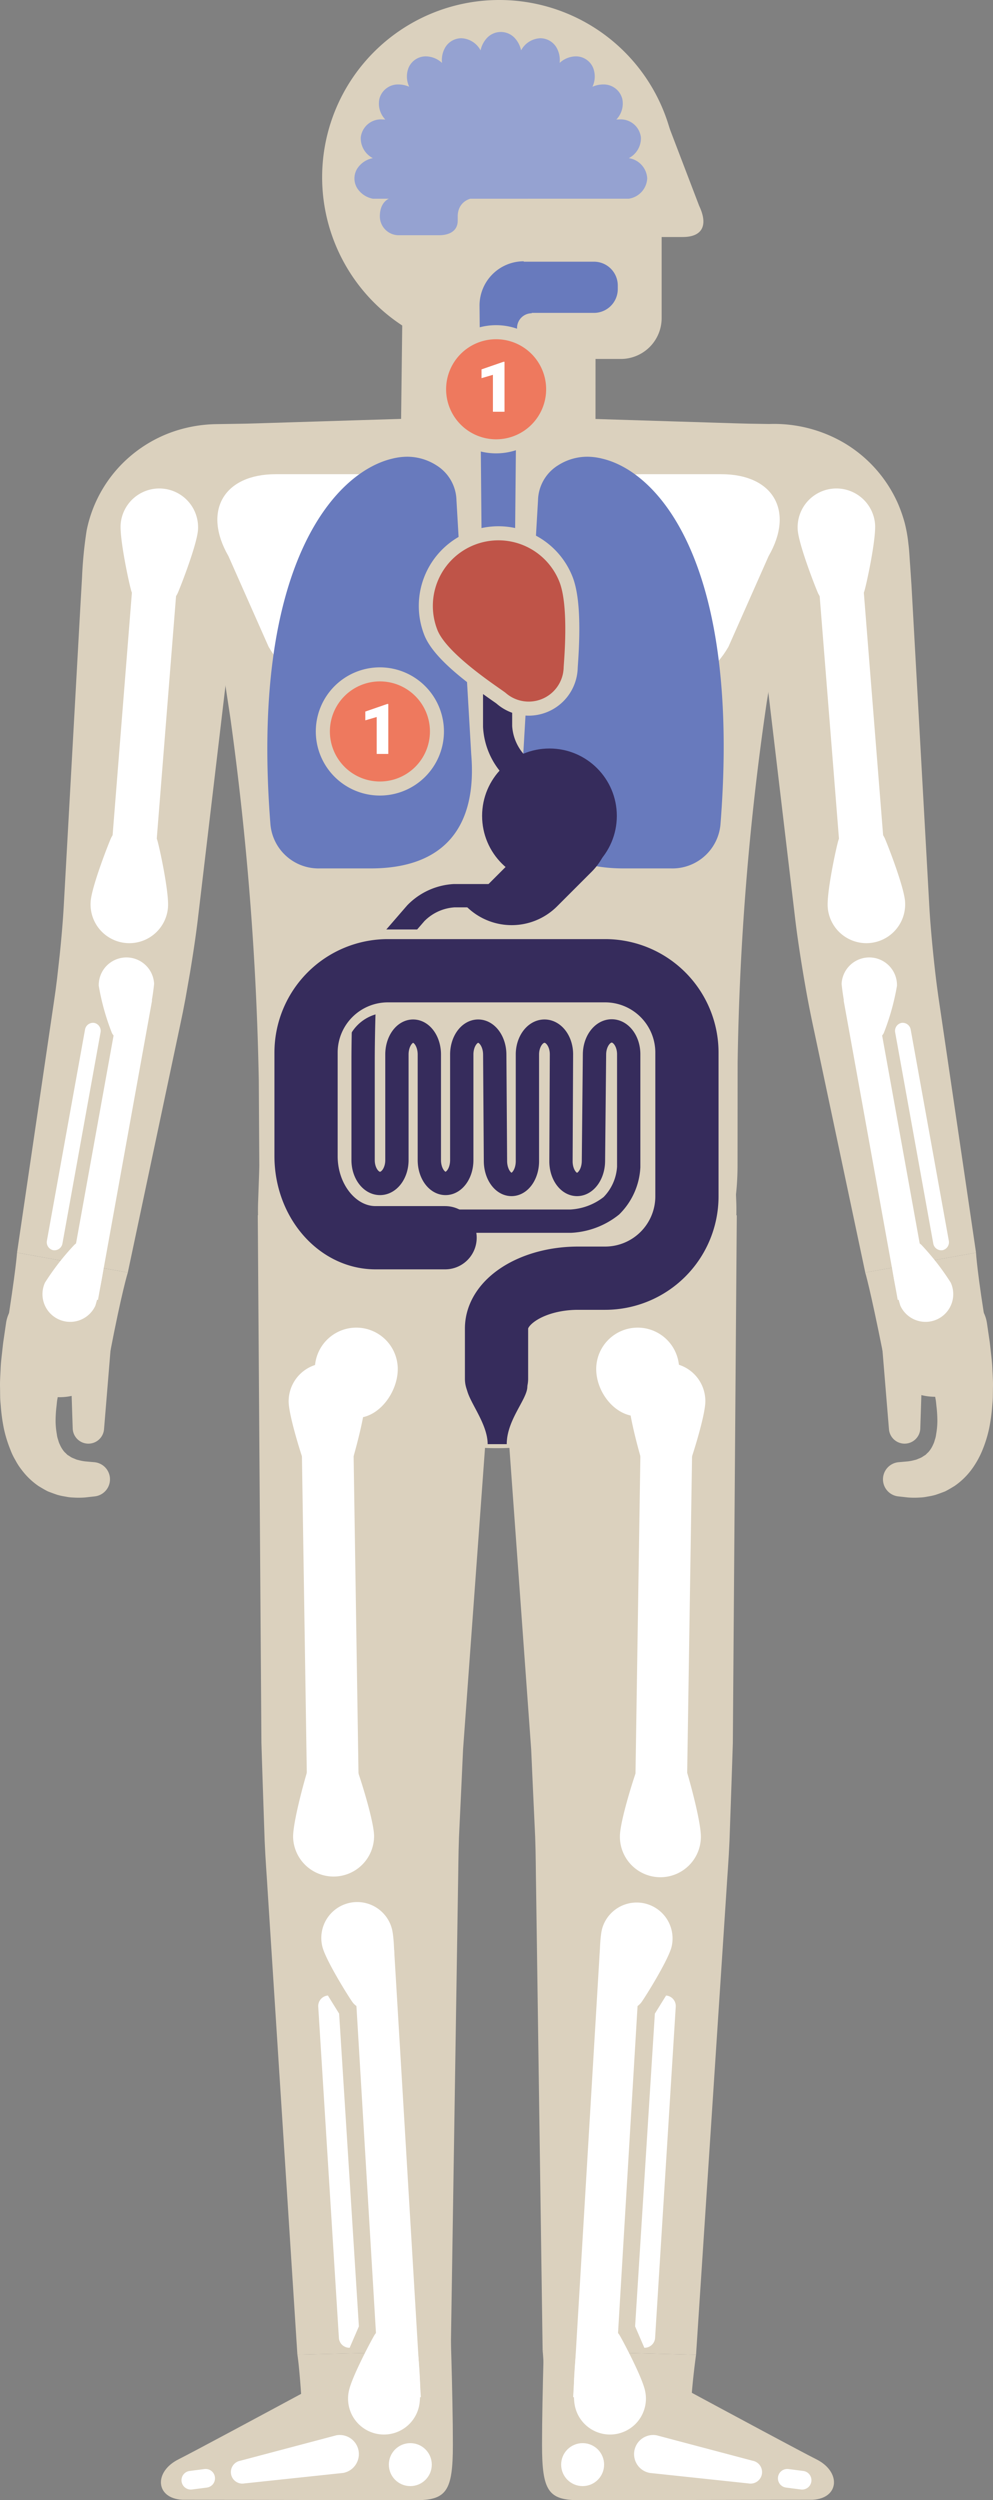 <svg xmlns="http://www.w3.org/2000/svg" viewBox="0 0 141.36 355.746"><rect x="0" y="0" width="141.36" height="355.746" fill="#808080" stroke="none"/><title>body-air-heart</title><path d="M96.297,25.219c-4.277,12.84-11.29,25.219-25.219,25.219A25.219,25.219,0,1,1,96.297,25.219Z" style="fill:#dbd1be"/><path d="M79.958,24.934h8.414A5.817,5.817,0,0,1,94.19,30.751V45.26a5.816,5.816,0,0,1-5.816,5.816H79.958A5.818,5.818,0,0,1,74.14,45.258V30.752A5.818,5.818,0,0,1,79.958,24.934Z" style="fill:#dbd1be"/><path d="M97.189,33.725c2.783,0,3.662-1.648,2.344-4.432L95.003,17.445c-1.312-3.377-4.502-3.377-7.089,0l-7.77,10.141c-2.587,3.377-1.514,6.139,2.386,6.139Z" style="fill:#dbd1be"/><polygon points="56.947 72.498 84.767 72.498 84.787 33.35 57.415 33.35 56.947 72.498" style="fill:#dbd1be"/><path d="M104.887,172.923l-34.678,1.12,1.818,25.166c.545,7.55,1.182,16.358,1.863,25.795.341,4.719.693,9.595,1.051,14.549q.268,3.716.54,7.481l.136,1.882.08,1.778.159,3.557q.164,3.565.329,7.121c.092,2.407.087,4.987.134,7.447.07,4.967.139,9.855.206,14.585.134,9.461.259,18.291.366,25.86.214,15.137.357,25.229.357,25.229l21.84.561s.66-10.071,1.65-25.177c.495-7.553,1.073-16.365,1.691-25.807.31-4.721.629-9.599.954-14.556.151-2.502.352-4.923.465-7.538q.139-3.982.278-7.986l.134-4.004.064-1.998.014-1.887q.028-3.77.056-7.5c.037-4.967.074-9.856.109-14.586.071-9.461.137-18.292.194-25.861C104.812,183.015,104.887,172.923,104.887,172.923Z" style="fill:#dbd1be"/><path d="M98.117,347.669a106.006,106.006,0,0,1,.971-12.617l-21.84-.561s.319,2.242.316,12.65C77.562,357.553,97.669,358.601,98.117,347.669Z" style="fill:#dbd1be"/><path d="M71.373,174.054l-34.677-1.142s.07,10.092.174,25.231c.052,7.569.113,16.4.178,25.861.033,4.731.066,9.619.101,14.586q.026,3.725.052,7.5l.013,1.887.062,1.996.13,4.001q.136,3.995.27,7.98c.11,2.614.307,5.036.454,7.538.318,4.957.631,9.836.934,14.557.606,9.442,1.171,18.255,1.655,25.809.969,15.108,1.615,25.179,1.615,25.179l21.841-.529s.157-10.091.392-25.228c.118-7.568.255-16.398.402-25.859.073-4.73.149-9.618.227-14.585.051-2.46.05-5.039.144-7.447q.167-3.554.335-7.127l.163-3.56.082-1.779.137-1.882q.274-3.76.545-7.481c.361-4.954.716-9.83,1.06-14.548.687-9.437,1.328-18.244,1.878-25.794C70.64,184.119,71.373,174.054,71.373,174.054Z" style="fill:#dbd1be"/><path d="M63.834,347.156a106.027,106.027,0,0,1,.341-12.649l-21.841.529s.43,2.223.947,12.618C43.797,358.052,63.932,358.097,63.834,347.156Z" style="fill:#dbd1be"/><path d="M53.737,192.357c-9.163.067-16.731-11.519-16.818-25.746l-.079-12.934a433.078,433.078,0,0,0-4.035-51.444L31.241,91.928c-2.133-14.067,5.8-26.003,17.628-26.524s31.452-.521,43.608,0,20.243,12.439,17.971,26.484l-1.291,7.979a391.31,391.31,0,0,0-4.152,51.404l-.012,14.598c-.012,14.227-7.801,25.98-17.31,26.117S62.9,192.289,53.737,192.357Z" style="fill:#dbd1be"/><path d="M70.8,206.053a33.824,33.824,0,0,1-34.05-35.168l1.005-28.902c.674-19.39,8.081-35.209,16.462-35.154s22.632.055,31.671,0,17.049,15.762,17.801,35.148l1.113,28.742a33.858,33.858,0,0,1-33.908,35.334Z" style="fill:#dbd1be"/><path d="M64.06,329.174s.41,11.469.41,18.709c0,6.555-.9,7.871-5.326,7.863-11.443-.019-33.186-.059-33.186-.059-3.828-.201-4.098-3.98-.547-5.756C29.361,347.957,64.06,329.174,64.06,329.174Z" style="fill:#dbd1be"/><path d="M77.572,329.174s-.41,11.469-.41,18.709c0,6.555.9,7.871,5.326,7.863,11.442-.019,33.186-.059,33.186-.059,3.828-.201,4.097-3.98.546-5.756C112.271,347.957,77.572,329.174,77.572,329.174Z" style="fill:#dbd1be"/><path d="M68.49,84.692l.008-25.444L50.696,59.8l-8.901.276-4.45.138-2.413.069-4.254.068a19.783,19.783,0,0,0-6.395,1.199,18.993,18.993,0,0,0-5.521,3.183A18.719,18.719,0,0,0,12.336,75.47a59.262,59.262,0,0,0-.656,6.667l-.22,3.823-.399,7.193L9.464,121.925,9.066,129.09c-.121,2.145-.33,4.475-.561,6.749l-.38,3.402-.211,1.655-.245,1.704-1.049,7.127-4.195,28.51,15.77,2.827,5.967-28.192,1.492-7.048.383-1.841.365-1.899.654-3.724c.41-2.483.787-4.919,1.105-7.554l.851-7.182L32.401,95.008l.848-7.154.404-3.351.15-.428a.832.832,0,0,1,.539-.568,1.098,1.098,0,0,1,.763.064l.196.07,2.038.07,4.45.14,8.9.281Z" style="fill:#dbd1be"/><path d="M15.643,192.608c1.689-8.804,2.551-11.543,2.551-11.543l-15.77-2.827s-.096,2.103-1.621,11.71C-.723,199.557,13.718,202.651,15.643,192.608Z" style="fill:#dbd1be"/><path d="M10.536,190.598s-.137.4-.379,1.1c-.119.35-.266.773-.434,1.261-.177.501-.285.926-.458,1.47-.164.525-.345,1.098-.485,1.732-.147.626-.34,1.301-.439,1.969q-.094.508-.189,1.033c-.058.348-.077.682-.12,1.03a18.393,18.393,0,0,0-.119,2.049,11.336,11.336,0,0,0,.178,1.838,3.415,3.415,0,0,0,.187.796,3.312,3.312,0,0,0,.25.69,4.086,4.086,0,0,0,.669,1.057c.146.122.274.27.418.399.169.097.33.2.486.31a3.555,3.555,0,0,0,.53.233,1.994,1.994,0,0,0,.527.182,6.462,6.462,0,0,0,.968.19c.586.052.92.082.92.082l.383.033a2.445,2.445,0,0,1,.057,4.865s-.507.057-1.394.155a12.074,12.074,0,0,1-1.677.007,5.824,5.824,0,0,1-1.072-.131,8.83,8.83,0,0,1-1.209-.261c-.421-.144-.861-.304-1.315-.481-.439-.217-.882-.487-1.338-.762a10.24,10.24,0,0,1-2.382-2.281,9.01,9.01,0,0,1-.912-1.406,8.846,8.846,0,0,1-.711-1.489,17.87,17.87,0,0,1-.935-3.05,25.327,25.327,0,0,1-.414-2.961c-.035-.478-.091-.967-.103-1.43q-.009-.691-.016-1.363c-.029-.91.038-1.741.075-2.549.026-.803.111-1.572.193-2.285.08-.692.147-1.413.225-1.906.074-.51.14-.954.192-1.319.107-.732.169-1.15.169-1.15l.001-.008a5,5,0,0,1,9.895,1.447A5.271,5.271,0,0,1,10.536,190.598Z" style="fill:#dbd1be"/><path d="M16.367,184.426,14.81,203.357a2.234,2.234,0,0,1-4.46-.111l-.617-18.983a3.324,3.324,0,1,1,6.645-.217A3.508,3.508,0,0,1,16.367,184.426Z" style="fill:#dbd1be"/><path d="M72.862,59.249l.008,25.444,23.564-.744,5.514-.174,2.905-.092.741-.023.372-.012c.085-.002.085-.006.085-.006l.016-.006.131-.047a1.439,1.439,0,0,1,.648-.123.847.847,0,0,1,.607.371,1.982,1.982,0,0,1,.15.356l.071.202c.028.113.03-.06.116.72q.402,3.388.812,6.85c.546,4.609,1.102,9.292,1.657,13.974s1.11,9.365,1.657,13.974q.41,3.457.812,6.85.201,1.694.399,3.367c.134,1.161.296,2.42.46,3.555.332,2.314.691,4.534,1.078,6.732.372,2.154.851,4.513,1.262,6.41.839,3.964,1.633,7.712,2.365,11.172,2.929,13.839,4.883,23.065,4.883,23.065l15.77-2.827s-1.373-9.33-3.433-23.325c-.515-3.499-1.073-7.289-1.663-11.298-.315-2.087-.555-3.826-.782-5.883-.226-2.01-.43-4.098-.596-6.175-.085-1.06-.147-2.017-.204-3.092q-.093-1.681-.188-3.385-.189-3.407-.383-6.887c-.258-4.634-.52-9.342-.781-14.05s-.523-9.416-.781-14.05q-.193-3.476-.383-6.887-.09-1.338-.179-2.667c-.088-1.05-.116-2.122-.254-3.151a20.228,20.228,0,0,0-.534-3.009,20.584,20.584,0,0,0-.965-2.75,18.924,18.924,0,0,0-7.53-8.533A19.714,19.714,0,0,0,109.492,60.33l-2.886-.046-1.76-.046-2.905-.09-5.514-.17Z" style="fill:#dbd1be"/><path d="M140.558,189.947c-1.474-8.843-1.617-11.71-1.617-11.71l-15.77,2.827s.64,2.006,2.546,11.544C127.625,202.149,142.242,200.034,140.558,189.947Z" style="fill:#dbd1be"/><path d="M140.497,188.254s.061.418.168,1.15c.055.366.119.809.193,1.319.076.494.144,1.214.225,1.906.082.713.166,1.482.193,2.285.037.809.104,1.639.076,2.549q-.009.671-.017,1.363c-.013.463-.067.951-.103,1.43a25.751,25.751,0,0,1-.416,2.961,17.841,17.841,0,0,1-.935,3.05,12.853,12.853,0,0,1-1.624,2.896,10.252,10.252,0,0,1-2.381,2.281c-.457.274-.899.545-1.338.762-.454.178-.895.338-1.317.481a8.987,8.987,0,0,1-1.209.262,5.905,5.905,0,0,1-1.071.13,12.089,12.089,0,0,1-1.678-.007c-.886-.099-1.393-.155-1.393-.155a2.445,2.445,0,0,1,.055-4.865l.384-.033s.334-.03.92-.082a6.472,6.472,0,0,0,.969-.19,2.018,2.018,0,0,0,.527-.182,3.544,3.544,0,0,0,.529-.233q.234-.164.487-.31c.143-.13.27-.277.418-.399a4.113,4.113,0,0,0,.669-1.057,3.335,3.335,0,0,0,.25-.689,3.493,3.493,0,0,0,.186-.797,11.218,11.218,0,0,0,.177-1.838,18.158,18.158,0,0,0-.118-2.048c-.044-.35-.062-.684-.12-1.031q-.097-.524-.19-1.033c-.1-.668-.291-1.343-.439-1.969-.139-.635-.32-1.207-.484-1.732-.172-.544-.281-.969-.458-1.47-.167-.487-.314-.911-.435-1.261-.24-.699-.379-1.1-.379-1.1a5,5,0,0,1,9.455-3.257,5.074,5.074,0,0,1,.217.878Z" style="fill:#dbd1be"/><path d="M131.626,184.262l-.617,18.983a2.234,2.234,0,0,1-4.46.111l-1.558-18.931a3.324,3.324,0,1,1,6.635-.164Z" style="fill:#dbd1be"/><path d="M18.74,84.231a3.6,3.6,0,0,0,6.512.26c.217-.414,2.753-6.82,2.932-9.068a5.52,5.52,0,0,0-11.005-.875C16.999,76.795,18.522,83.715,18.74,84.231Z" style="fill:#fff"/><path d="M22.353,119.436a3.602,3.602,0,0,0-6.513-.26c-.216.414-2.753,6.82-2.931,9.068a5.519,5.519,0,0,0,11.004.875C24.092,126.871,22.57,119.951,22.353,119.436Z" style="fill:#fff"/><rect x="-5.399" y="99.808" width="51.712" height="6.304" transform="translate(-83.802 115.186) rotate(-85.451)" style="fill:#fff"/><path d="M15.943,147.008a2.573,2.573,0,0,0,4.644-.338,35.699,35.699,0,0,0,1.352-6.674,3.944,3.944,0,0,0-7.883.264A33.986,33.986,0,0,0,15.943,147.008Z" style="fill:#fff"/><path d="M14.889,178.891a2.573,2.573,0,0,0-4.311-1.76,35.611,35.611,0,0,0-4.177,5.377,3.943,3.943,0,1,0,7.178,3.268A33.888,33.888,0,0,0,14.889,178.891Z" style="fill:#fff"/><rect x="-6.071" y="160.999" width="43.309" height="4.503" transform="translate(-147.837 149.556) rotate(-79.757)" style="fill:#fff"/><path d="M8.893,176.912a1.162,1.162,0,0,1-1.317.977h0a1.161,1.161,0,0,1-.893-1.377l5.416-29.99a1.162,1.162,0,0,1,1.317-.977h0a1.161,1.161,0,0,1,.893,1.377Z" style="fill:#fff"/><path d="M123.007,84.231a3.6,3.6,0,0,1-6.512.26c-.216-.414-2.753-6.82-2.932-9.068a5.52,5.52,0,0,1,11.005-.875C124.747,76.795,123.225,83.715,123.007,84.231Z" style="fill:#fff"/><path d="M119.395,119.436a3.601,3.601,0,0,1,6.512-.26c.216.414,2.753,6.82,2.931,9.068a5.519,5.519,0,0,1-11.004.875C117.655,126.871,119.177,119.951,119.395,119.436Z" style="fill:#fff"/><rect x="118.139" y="77.104" width="6.304" height="51.712" transform="translate(-7.785 9.946) rotate(-4.55)" style="fill:#fff"/><path d="M125.804,147.008a2.573,2.573,0,0,1-4.644-.338,35.707,35.707,0,0,1-1.352-6.674,3.944,3.944,0,0,1,7.883.264A33.917,33.917,0,0,1,125.804,147.008Z" style="fill:#fff"/><path d="M126.859,178.891a2.572,2.572,0,0,1,4.31-1.76,35.54,35.54,0,0,1,4.177,5.377,3.943,3.943,0,1,1-7.178,3.268A33.805,33.805,0,0,1,126.859,178.891Z" style="fill:#fff"/><rect x="123.912" y="141.597" width="4.503" height="43.309" transform="translate(-27.018 25.036) rotate(-10.243)" style="fill:#fff"/><path d="M132.854,176.912a1.163,1.163,0,0,0,1.317.977h0a1.16,1.16,0,0,0,.893-1.377l-5.416-29.99a1.162,1.162,0,0,0-1.316-.977h0a1.161,1.161,0,0,0-.894,1.377Z" style="fill:#fff"/><path d="M32.521,79.127,38.24,92.031c3.701,6.41,9.757,6.41,13.458,0L57.415,79.127c3.701-6.41.674-11.654-6.729-11.654H39.25C31.849,67.473,28.821,72.717,32.521,79.127Z" style="fill:#fff"/><path d="M84.521,79.127,90.24,92.031c3.701,6.41,9.757,6.41,13.458,0l5.718-12.904c3.701-6.41.674-11.654-6.729-11.654H91.25C83.849,67.473,80.821,72.717,84.521,79.127Z" style="fill:#fff"/><path d="M56.624,194.807c0,3.26-2.643,6.945-5.901,6.945s-5.901-3.686-5.901-6.945a5.901,5.901,0,0,1,11.803,0Z" style="fill:#fff"/><path d="M44.433,198.107a2.706,2.706,0,0,0,3.656,3.258c.324-.139,4.851-2.647,6.028-3.865a4.147,4.147,0,1,0-5.971-5.758A35.645,35.645,0,0,0,44.433,198.107Z" style="fill:#fff"/><path d="M43.552,208.811a3.549,3.549,0,0,0,6.412-.371c.172-.428,2.045-6.953,2.005-9.176a5.44,5.44,0,0,0-10.878.197C41.132,201.684,43.289,208.326,43.552,208.811Z" style="fill:#fff"/><path d="M50.646,251.311a3.761,3.761,0,0,0-6.795.391c-.182.453-2.167,7.369-2.125,9.725a5.765,5.765,0,0,0,11.527-.211C53.21,258.861,50.924,251.824,50.646,251.311Z" style="fill:#fff"/><polygon points="51.194 262.721 43.839 262.856 42.918 203.008 50.273 202.875 51.194 262.721" style="fill:#fff"/><path d="M50.298,285.035a3.333,3.333,0,0,0,5.756-1.805c.059-.43.272-6.803-.273-8.818a5.109,5.109,0,0,0-9.863,2.67C46.462,279.098,49.949,284.654,50.298,285.035Z" style="fill:#fff"/><path d="M59.294,333.152a3.334,3.334,0,0,0-5.959-.941c-.242.357-3.266,5.973-3.674,8.02a5.109,5.109,0,1,0,10.021,1.992C60.09,340.176,59.439,333.65,59.294,333.152Z" style="fill:#fff"/><polygon points="59.91 341.086 54.084 341.391 50.282 277.762 56.109 277.459 59.91 341.086" style="fill:#fff"/><path d="M48.277,286.516l2.812,44.502-1.315,3.039A1.501,1.501,0,0,1,48.24,332.586L45.306,285.561a1.504,1.504,0,0,1,1.371-1.623h0" style="fill:#fff"/><path d="M84.876,194.807c0,3.26,2.643,6.717,5.902,6.717,3.258,0,5.9-3.457,5.9-6.717a5.901,5.901,0,0,0-11.803,0Z" style="fill:#fff"/><path d="M97.068,198.107a2.706,2.706,0,0,1-3.656,3.258c-.323-.139-4.851-2.647-6.027-3.865a4.147,4.147,0,1,1,5.971-5.758A35.623,35.623,0,0,1,97.068,198.107Z" style="fill:#fff"/><path d="M97.949,208.811a3.549,3.549,0,0,1-6.412-.371c-.172-.428-2.045-6.953-2.004-9.176a5.439,5.439,0,0,1,10.877.197C100.368,201.684,98.212,208.326,97.949,208.811Z" style="fill:#fff"/><path d="M90.856,251.311a3.76,3.76,0,0,1,6.794.391c.183.453,2.168,7.369,2.125,9.725a5.764,5.764,0,1,1-11.526-.211C88.291,258.861,90.578,251.824,90.856,251.311Z" style="fill:#fff"/><polygon points="90.308 262.721 97.661 262.856 98.583 203.008 91.228 202.875 90.308 262.721" style="fill:#fff"/><path d="M91.203,285.035a3.333,3.333,0,0,1-5.756-1.805c-.059-.43-.272-6.803.274-8.818a5.109,5.109,0,0,1,9.862,2.67C95.038,279.098,91.553,284.654,91.203,285.035Z" style="fill:#fff"/><path d="M82.207,333.152a3.333,3.333,0,0,1,5.958-.941c.243.357,3.267,5.973,3.674,8.02a5.109,5.109,0,1,1-10.021,1.992C81.411,340.176,82.063,333.65,82.207,333.152Z" style="fill:#fff"/><polygon points="81.591 341.086 87.417 341.391 91.218 277.762 85.392 277.459 81.591 341.086" style="fill:#fff"/><path d="M93.224,286.516l-2.812,44.502,1.315,3.039a1.502,1.502,0,0,0,1.534-1.471l2.934-47.025a1.505,1.505,0,0,0-1.372-1.623h0" style="fill:#fff"/><path d="M34.806,353.359a1.639,1.639,0,0,1-1.912-1.314h0a1.641,1.641,0,0,1,1.316-1.912l13.662-3.619a2.722,2.722,0,0,1,3.17,2.182h0a2.723,2.723,0,0,1-2.183,3.17Z" style="fill:#fff"/><circle cx="58.41" cy="350.684" r="3.057" style="fill:#fff"/><path d="M30.595,352.463a1.329,1.329,0,0,1-1.148,1.488l-2.109.272a1.33,1.33,0,0,1-1.49-1.148h0a1.329,1.329,0,0,1,1.149-1.488l2.11-.272a1.327,1.327,0,0,1,1.488,1.148Z" style="fill:#fff"/><path d="M106.546,353.359a1.639,1.639,0,0,0,1.911-1.314h0a1.641,1.641,0,0,0-1.316-1.912l-13.662-3.619a2.72,2.72,0,0,0-3.169,2.182h0a2.721,2.721,0,0,0,2.182,3.17Z" style="fill:#fff"/><circle cx="82.941" cy="350.684" r="3.057" style="fill:#fff"/><path d="M110.755,352.463a1.329,1.329,0,0,0,1.148,1.488l2.111.272a1.327,1.327,0,0,0,1.488-1.148h0a1.329,1.329,0,0,0-1.148-1.488l-2.109-.272a1.33,1.33,0,0,0-1.49,1.148Z" style="fill:#fff"/><path d="M31.965,167.94" style="fill:none;stroke:#dbd1be;stroke-miterlimit:10;stroke-width:5.146px"/><path d="M45.566,123.564a6.869,6.869,0,0,1-7.064-6.223c-2.917-36.816,9.125-50.129,17.318-52.076a9.024,9.024,0,0,1,2.096-.279,7.725,7.725,0,0,1,4.19,1.211,6.02,6.02,0,0,1,2.876,5.012l2.102,36.129c.849,10.242-3.762,16.227-14.316,16.227Z" style="fill:#687abd"/><path d="M95.497,123.564a6.869,6.869,0,0,0,7.064-6.223c2.917-36.816-8.617-50.129-16.811-52.076a9.022,9.022,0,0,0-2.095-.279,7.731,7.731,0,0,0-4.191,1.211,6.021,6.021,0,0,0-2.875,5.012l-2.102,36.129c-.85,10.242,3.762,16.227,14.316,16.227Z" style="fill:#687abd"/><circle cx="78.22" cy="116.091" r="9.589" style="fill:#362c5c"/><path d="M84.225,111.109a9.143,9.143,0,0,1,0,12.932l-4.919,4.918a9.143,9.143,0,0,1-12.93,0" style="fill:#362c5c"/><path d="M73.044,127.445H64.672a8.297,8.297,0,0,0-5.491,2.508l-6.469,7.469" style="fill:none;stroke:#362c5c;stroke-miterlimit:10;stroke-width:3.318px"/><path d="M70.837,84.236v19.127a8.817,8.817,0,0,0,2.416,5.593l6.719,6.323" style="fill:none;stroke:#362c5c;stroke-miterlimit:10;stroke-width:4.148px"/><path d="M45.788,173.756H81.253a10.091,10.091,0,0,0,5.783-2.192,8.431,8.431,0,0,0,2.465-5.511V150.004c0-1.825-1.089-3.318-2.419-3.318s-2.433,1.493-2.451,3.318L84.48,165.217c-.018,1.825-1.068,3.318-2.335,3.318s-2.296-1.493-2.287-3.318l.07-15.182c.009-1.825-1.079-3.318-2.416-3.318s-2.431,1.493-2.431,3.318v15.182c0,1.825-1.02,3.318-2.264,3.318s-2.273-1.493-2.285-3.318l-.102-15.182c-.013-1.825-1.074-3.318-2.358-3.318s-2.337,1.493-2.337,3.318v15.037c0,1.825-1.038,3.318-2.308,3.318s-2.308-1.493-2.308-3.318V150.035c0-1.825-1.038-3.318-2.307-3.318s-2.307,1.493-2.307,3.318v15.037c0,1.825-1.084,3.318-2.408,3.318s-2.407-1.493-2.407-3.318V150.756c0-1.825.051-4.806.112-6.623s.113-3.305.113-3.305" style="fill:none;stroke:#362c5c;stroke-miterlimit:10;stroke-width:3.318px"/><path d="M72.138,205.484c0-3.465,2.93-6.406,2.93-8.17a4.321,4.321,0,0,0-8.642,0c0,1.764,2.995,5.07,2.995,8.17" style="fill:#362c5c"/><rect x="52.4" y="132.252" width="8.234" height="2.617" style="fill:#dbd1be"/><path d="M54.863,144.103a5.996,5.996,0,0,0-5.002,3.156c-1.618,3.133-1.645-2.08-1.645-2.08l5.645-3.482Z" style="fill:#dbd1be"/><path d="M63.361,176.113H53.464c-5.442,0-9.896-5.226-9.896-11.615v-14.76a11.649,11.649,0,0,1,11.615-11.615H86.175A11.649,11.649,0,0,1,97.79,149.738v20.518a11.649,11.649,0,0,1-11.615,11.615H82.298c-6.388,0-11.614,3.221-11.614,7.156v7.156" style="fill:none;stroke:#362c5c;stroke-linecap:round;stroke-linejoin:round;stroke-width:9px"/><path d="M73.236,85.512H68.637l-.372-42.045a6.295,6.295,0,0,1,6.287-6.289L75.7,44.574A2.098,2.098,0,0,0,73.605,46.67Z" style="fill:#687abd"/><path d="M74.649,37.236H84.556a3.389,3.389,0,0,1,3.389,3.389v.504A3.391,3.391,0,0,1,84.554,44.52H74.649A3.389,3.389,0,0,1,71.26,41.131v-.506A3.389,3.389,0,0,1,74.649,37.236Z" style="fill:#687abd"/><path d="M60.882,95.904l-3.684-3.686,8.112-8.111a7.818,7.818,0,0,1,11.055,0l8.11,8.111-3.685,3.686L72.679,87.793a2.665,2.665,0,0,0-3.683,0Z" style="fill:#687abd"/><path d="M75.266,101.83a6.979,6.979,0,0,1-4.59-1.723c-.079-.061-.318-.225-.647-.455-4.076-2.853-8.407-6.188-9.627-9.295a11.335,11.335,0,1,1,21.104-8.283c.94,2.394,1.19,6.498.762,12.543-.014.205-.025.352-.027.424a6.984,6.984,0,0,1-6.974,6.789Z" style="fill:#dbd1be"/><path d="M71.992,98.6A4.976,4.976,0,0,0,80.24,94.981c.018-.644.798-8.623-.596-12.174a9.335,9.335,0,0,0-17.38,6.82C63.657,93.178,71.409,98.092,71.992,98.6Z" style="fill:#bf5448"/><path d="M65.159,31.396c0,1.486-1.206,2.076-2.693,2.076H56.765a2.692,2.692,0,0,1-2.691-2.693h0c0-1.486.697-2.48,1.851-2.691H68.238c-2.111,0-3.078,1.205-3.078,2.691Z" style="fill:#95a2d1"/><path d="M53.078,28.275A3.388,3.388,0,0,1,50.82,26.73a2.656,2.656,0,0,1,0-2.682,3.389,3.389,0,0,1,2.258-1.545,3.187,3.187,0,0,1-1.721-2.945,2.89,2.89,0,0,1,3.111-2.562c.128,0,.257.006.387.016a3.289,3.289,0,0,1-.851-2.928,2.727,2.727,0,0,1,2.734-2.066,3.869,3.869,0,0,1,1.517.326,3.399,3.399,0,0,1-.107-2.666A2.655,2.655,0,0,1,60.64,8.02a3.462,3.462,0,0,1,2.285.935,3.56,3.56,0,0,1,.457-2.207,2.684,2.684,0,0,1,2.294-1.307A3.248,3.248,0,0,1,68.412,7.168a3.751,3.751,0,0,1,.779-1.615,2.709,2.709,0,0,1,4.21,0A3.751,3.751,0,0,1,74.181,7.168a3.248,3.248,0,0,1,2.736-1.727,2.687,2.687,0,0,1,2.295,1.307,3.567,3.567,0,0,1,.455,2.207A3.466,3.466,0,0,1,81.953,8.02a2.655,2.655,0,0,1,2.493,1.658,3.395,3.395,0,0,1-.108,2.666,3.873,3.873,0,0,1,1.518-.326,2.728,2.728,0,0,1,2.734,2.066,3.287,3.287,0,0,1-.852,2.928c.131-.01.26-.016.387-.016a2.893,2.893,0,0,1,3.113,2.562,3.185,3.185,0,0,1-1.724,2.945,3.079,3.079,0,0,1,2.622,2.885,3.079,3.079,0,0,1-2.623,2.885" style="fill:#95a2d1"/><circle cx="70.625" cy="55.387" r="8.119" style="fill:#ee795e"/><path d="M70.624,48.268a7.12,7.12,0,1,1-7.117,7.119,7.119,7.119,0,0,1,7.117-7.119m0-2a9.12,9.12,0,1,0,9.119,9.119,9.128,9.128,0,0,0-9.119-9.119Z" style="fill:#dbd1be"/><path d="M71.821,58.587H70.17V53.333l-1.621.474v-1.25L71.67,51.478h.15Z" style="fill:#fff"/><path d="M54.079,112.197a8.121,8.121,0,1,1,8.12-8.121A8.129,8.129,0,0,1,54.079,112.197Z" style="fill:#ee795e"/><path d="M54.079,96.955a7.121,7.121,0,1,1-7.117,7.121,7.12,7.12,0,0,1,7.117-7.121m0-2a9.121,9.121,0,1,0,9.12,9.121,9.129,9.129,0,0,0-9.12-9.121Z" style="fill:#dbd1be"/><path d="M55.276,107.275h-1.65v-5.254l-1.621.474v-1.25l3.121-1.079h.15Z" style="fill:#fff"/></svg>